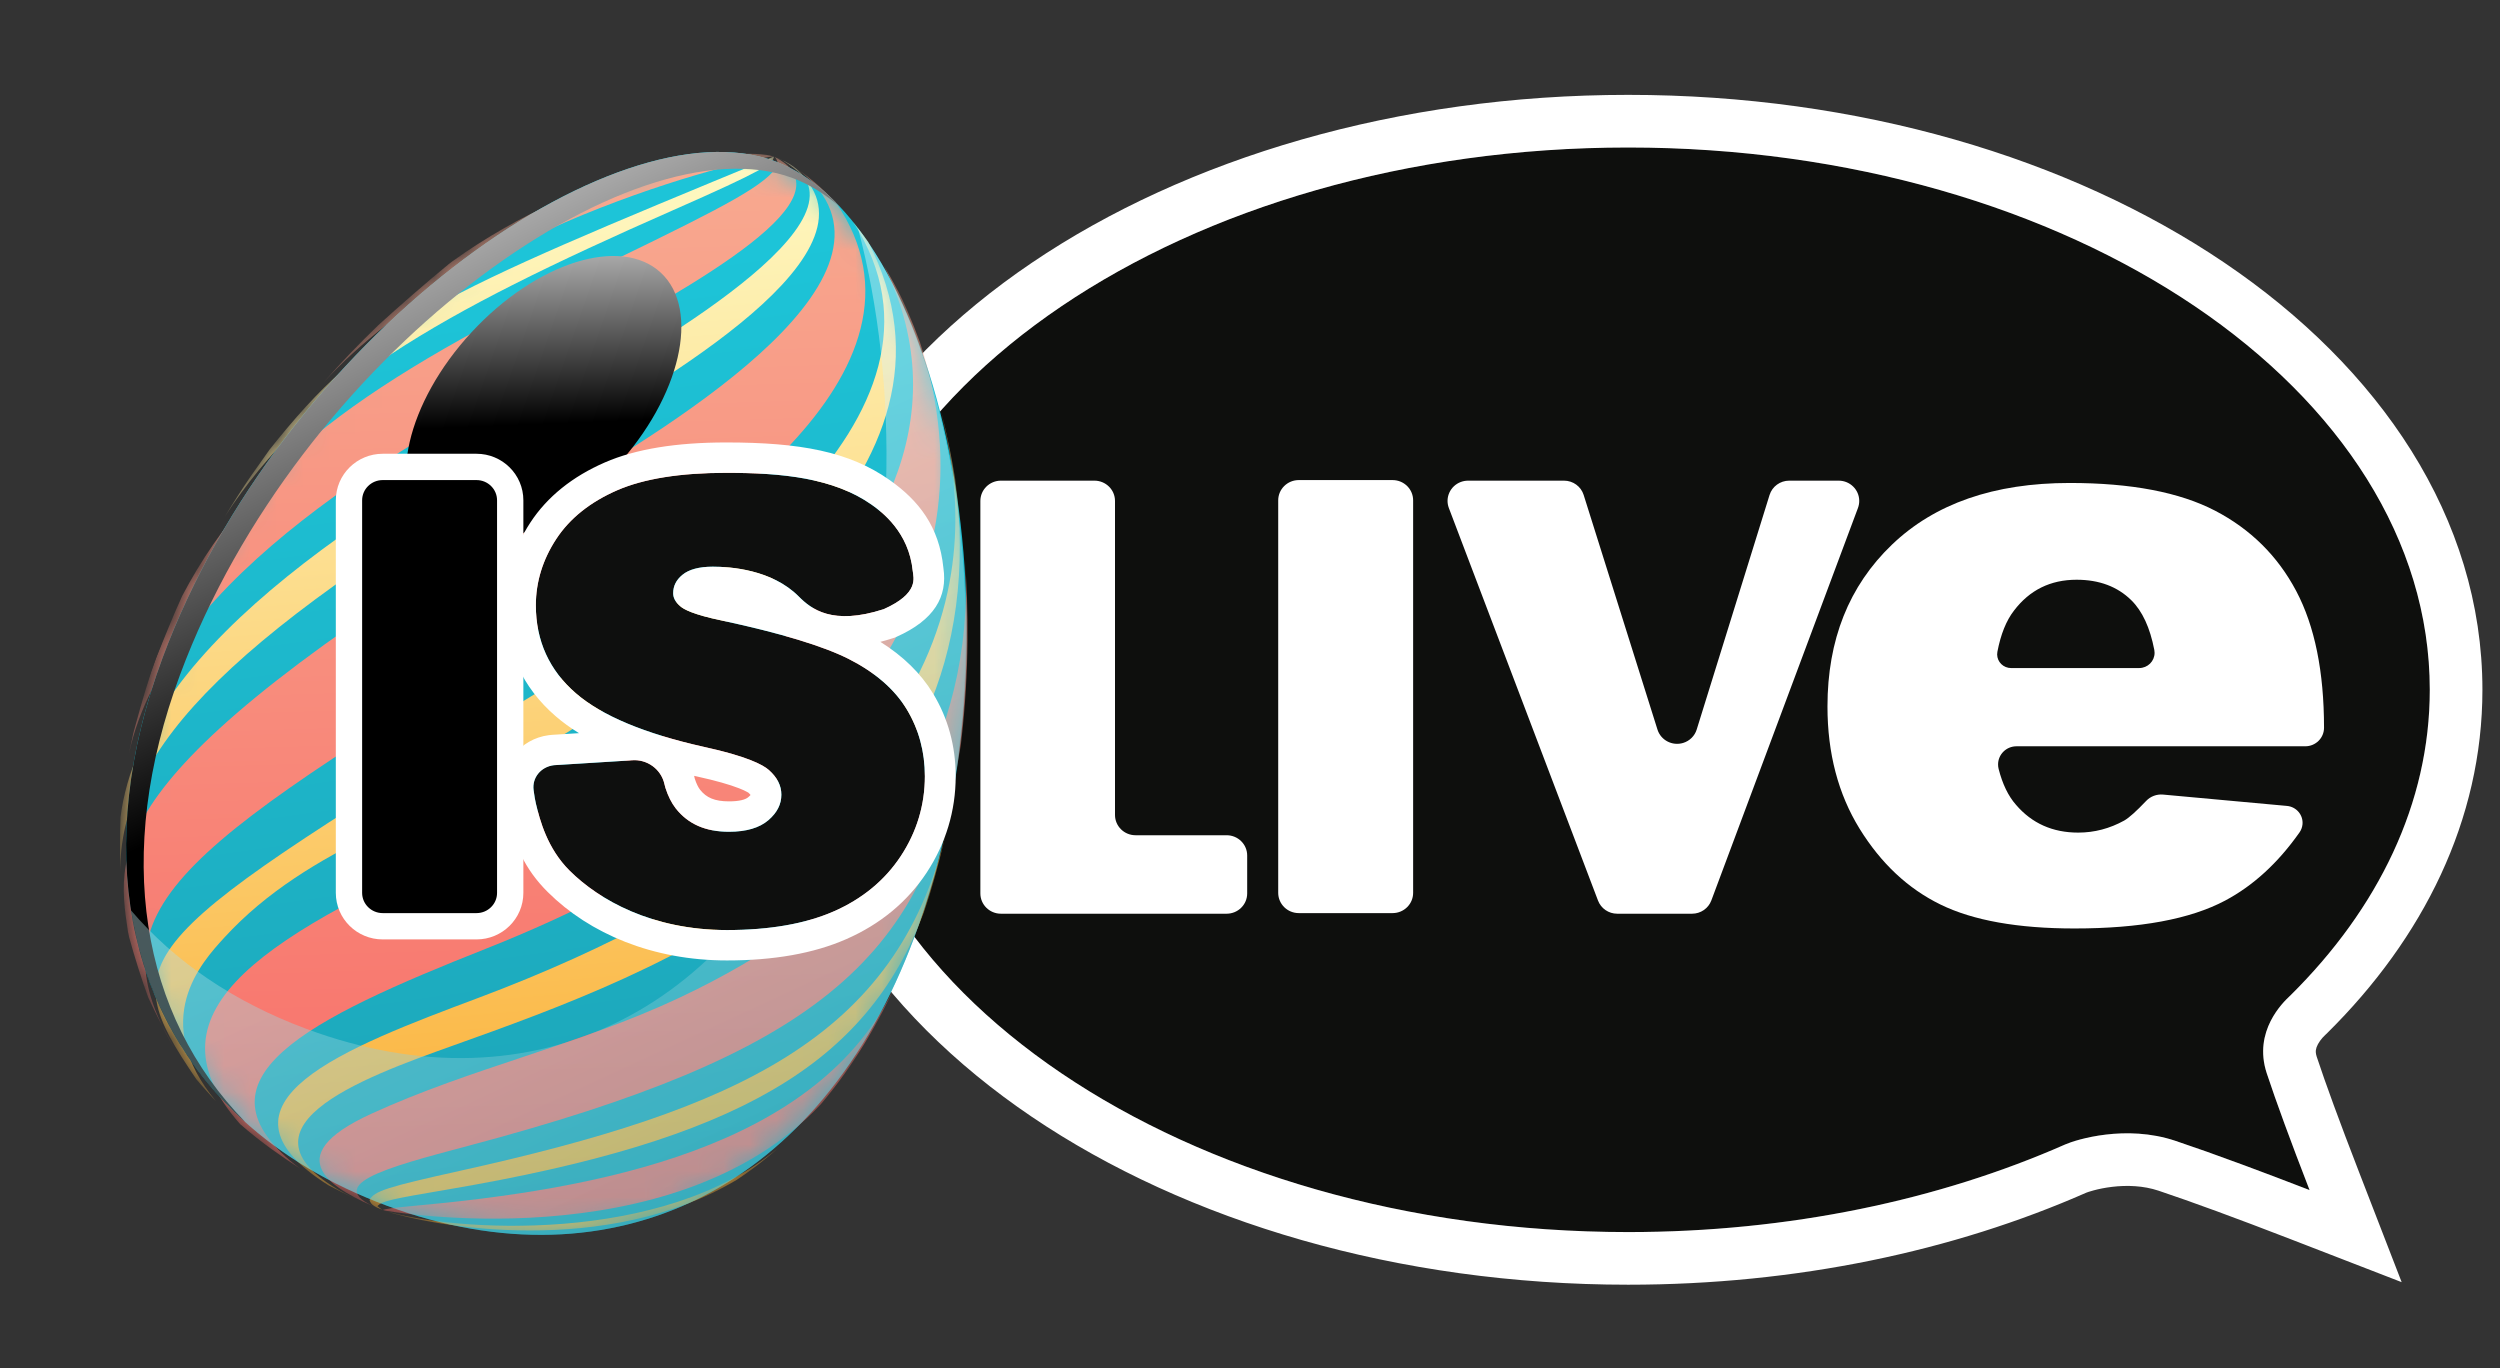 <svg width="95" height="52" viewBox="0 0 95 52" fill="none" xmlns="http://www.w3.org/2000/svg">
<rect x="0" y="0" width="95" height="52" fill="#333333" stroke="none"/>
<path fill-rule="evenodd" clip-rule="evenodd" d="M61.869 46.818C67.997 46.818 73.701 45.592 78.48 43.487C78.897 43.303 80.781 42.719 82.661 43.349C83.967 43.787 85.667 44.411 87.762 45.222C87.03 43.33 86.487 41.851 86.135 40.784C85.576 39.092 86.897 37.961 87.034 37.825C90.375 34.519 92.33 30.519 92.33 26.211C92.33 14.83 78.691 5.604 61.869 5.604C45.047 5.604 31.408 14.829 31.408 26.21C31.408 37.591 45.047 46.818 61.869 46.818Z" fill="#0E0F0D"/>
<path fill-rule="evenodd" clip-rule="evenodd" d="M85.261 44.274C84.268 43.906 83.402 43.599 82.663 43.351C80.784 42.721 78.899 43.304 78.481 43.488C73.703 45.594 67.999 46.819 61.871 46.819C45.048 46.819 31.41 37.593 31.41 26.212C31.41 14.831 45.048 5.605 61.871 5.605C78.693 5.605 92.332 14.832 92.332 26.213C92.332 30.52 90.377 34.52 87.036 37.827C87.029 37.833 87.019 37.843 87.007 37.854C86.771 38.077 85.606 39.178 86.137 40.786C86.315 41.325 86.542 41.97 86.817 42.72C87.086 43.454 87.402 44.288 87.764 45.223C86.855 44.872 86.021 44.555 85.261 44.274ZM79.288 45.318C74.24 47.542 68.26 48.819 61.871 48.819C53.114 48.819 45.097 46.421 39.211 42.44C33.338 38.466 29.41 32.765 29.41 26.212C29.41 19.658 33.338 13.957 39.212 9.984C45.097 6.003 53.114 3.605 61.871 3.605C70.628 3.605 78.645 6.003 84.53 9.985C90.404 13.958 94.332 19.659 94.332 26.213C94.332 31.163 92.079 35.65 88.443 39.248C88.399 39.292 88.372 39.317 88.352 39.336C88.32 39.366 88.303 39.382 88.255 39.435C88.194 39.505 88.131 39.588 88.083 39.677C88.036 39.764 88.012 39.837 88.004 39.9C87.997 39.953 87.995 40.033 88.036 40.158C88.373 41.177 88.901 42.62 89.629 44.501L91.263 48.722L87.042 47.088C84.961 46.283 83.292 45.671 82.027 45.247C81.448 45.053 80.822 45.033 80.26 45.1C79.985 45.133 79.746 45.184 79.563 45.233C79.401 45.276 79.308 45.311 79.29 45.318" fill="white"/>
<g clip-path="url(#clip0_4079_6022)">
<path d="M29.445 6.125C23.324 3.85 10.671 12.904 6.178 24.997C2.617 34.581 6.082 42.614 14.698 45.816C23.313 49.017 31.184 45.195 34.745 35.612C39.237 23.518 35.567 8.4 29.445 6.125Z" fill="url(#paint0_linear_4079_6022)"/>
<mask id="mask0_4079_6022" style="mask-type:luminance" maskUnits="userSpaceOnUse" x="4" y="5" width="33" height="42">
<path d="M29.445 6.125C23.324 3.85 10.671 12.904 6.178 24.997C2.617 34.581 6.082 42.614 14.698 45.816C23.313 49.017 31.184 45.195 34.745 35.612C39.237 23.518 35.567 8.4 29.445 6.125Z" fill="white"/>
</mask>
<g mask="url(#mask0_4079_6022)">
<path d="M12.3 14.527C12.973 13.762 13.669 13.036 14.38 12.353C15.165 11.636 16.236 10.706 17.058 10.031C17.097 10.001 17.135 9.972 17.174 9.942C22.407 6.18 28.121 5.551 29.409 5.947C28.975 5.9 17.96 8.337 12.3 14.527Z" fill="url(#paint1_linear_4079_6022)"/>
<path d="M4.902 28.624L5.072 27.834C5.412 26.575 5.701 25.625 5.939 24.984C6.228 24.278 6.606 23.335 6.924 22.642C9.804 17.177 14.54 14.161 23.424 9.844C27.656 7.788 29.173 7 29.576 6.239C29.541 6.144 29.5 5.991 29.41 5.948C32.484 7.47 26.622 10.699 21.45 13.547C15.449 16.852 6.381 21.847 4.902 28.624Z" fill="url(#paint2_linear_4079_6022)"/>
<path d="M6.608 39.805C6.294 39.244 5.898 38.483 5.63 37.898C5.385 37.226 5.096 36.314 4.91 35.623C4.893 35.551 4.878 35.479 4.863 35.406C4.372 32.155 3.908 29.084 21.419 18.61C25.57 16.127 35.291 10.313 30.345 6.451C30.913 6.878 31.066 6.993 31.755 7.68C36.27 14.233 26.062 20.488 21.704 23.159C6.925 32.214 3.415 34.365 6.608 39.805Z" fill="url(#paint3_linear_4079_6022)"/>
<path d="M34.96 13.013C38.014 22.286 32.004 30.682 18.47 36.049C11.752 38.712 6.966 41.019 11.392 44.401C10.675 43.925 9.998 43.474 9.126 42.718C5.21 38.292 10.426 35.449 18.222 31.916C20.408 30.926 39.411 21.899 33.595 10.104C34.145 11.072 34.189 11.152 34.475 11.797C34.645 12.189 34.807 12.594 34.961 13.012" fill="url(#paint4_linear_4079_6022)"/>
<path d="M36.766 24.32C36.755 25.58 36.68 26.856 36.532 28.134C36.524 28.204 36.516 28.274 36.507 28.345C35.185 36.535 30.811 40.086 17.789 43.543C14.606 44.388 12.093 45.056 14.533 45.984C12.619 45.207 10.492 43.984 14.102 42.326C17.9 40.582 22.017 39.703 25.801 37.921C29.468 36.196 31.129 34.642 31.838 33.979C32.732 33.144 37.165 28.602 36.663 21.233C36.74 22.244 36.776 23.276 36.766 24.32Z" fill="url(#paint5_linear_4079_6022)"/>
<path d="M33.55 38.416C33.108 39.265 32.625 40.055 32.106 40.785C31.813 41.196 31.509 41.589 31.193 41.961C25.555 47.953 14.629 46.019 14.533 45.984C14.62 45.942 14.984 45.891 15.623 45.834C22.663 45.197 31.12 43.663 34.045 37.403C33.886 37.749 33.721 38.087 33.549 38.417" fill="url(#paint6_linear_4079_6022)"/>
<path d="M8.541 19.634C8.857 19.112 9.186 18.601 9.527 18.099L10.239 17.091C14.06 12.28 16.404 11.313 29.409 5.947C29.381 6.217 29.04 6.464 25.544 8.002C16.572 11.953 11.739 14.701 8.541 19.634Z" fill="url(#paint7_linear_4079_6022)"/>
<path d="M4.569 33.176L4.57 33.174C4.556 32.537 4.553 31.687 4.58 31.051C5.432 24.248 14.873 18.858 21.765 14.923C24.854 13.16 34.252 7.794 29.409 5.947L29.738 6.091C34.528 9.022 25.685 14.202 21.435 16.691C8.937 24.01 4.524 28.324 4.569 33.176Z" fill="url(#paint8_linear_4079_6022)"/>
<path d="M8.204 41.846C7.978 41.598 7.675 41.269 7.461 41.012C4.237 36.257 4.866 35.87 20.976 25.972C25.862 22.97 37.305 15.939 32.41 8.423C32.585 8.651 32.822 8.951 32.99 9.184C37.519 17.991 26.354 24.876 20.356 28.574C16.445 30.986 11.765 32.089 8.52 35.633C7.663 36.569 5.658 38.759 8.204 41.846Z" fill="url(#paint9_linear_4079_6022)"/>
<path d="M36.097 17.105C36.169 17.46 36.236 17.82 36.296 18.186C38.147 32.247 25.03 36.938 17.192 39.74C13.839 40.939 8.227 42.945 13.474 45.542C13.176 45.395 12.778 45.2 12.485 45.044C7.531 41.917 13.178 39.796 18.16 37.926C39.109 30.06 36.586 19.179 35.756 15.603C35.881 16.093 35.994 16.594 36.097 17.106" fill="url(#paint10_linear_4079_6022)"/>
<path d="M35.873 31.956C35.659 32.877 35.404 33.79 35.107 34.69C32.901 40.484 28.003 43.332 17.037 45.196C14.874 45.564 14.514 45.637 14.342 45.833C14.399 45.878 14.476 45.939 14.533 45.984C14.16 45.816 14.105 45.773 14.04 45.602C14.217 45.263 14.699 45.108 17.477 44.492C28.003 42.16 34.063 39.428 35.935 31.684C35.915 31.774 35.894 31.865 35.873 31.956Z" fill="url(#paint11_linear_4079_6022)"/>
<path d="M28.587 44.421C28.394 44.564 28.2 44.7 28.002 44.832C23.043 47.791 16.452 46.626 14.533 45.984C17.166 46.822 25.239 47.326 29.596 43.601C29.269 43.892 28.932 44.165 28.588 44.421" fill="url(#paint12_linear_4079_6022)"/>
</g>
<path style="mix-blend-mode:screen" d="M23.406 17.747C25.865 15.082 26.629 11.777 25.113 10.364C23.596 8.952 20.373 9.967 17.913 12.632C15.454 15.297 14.69 18.602 16.206 20.014C17.723 21.427 20.946 20.412 23.406 17.747Z" fill="url(#paint13_linear_4079_6022)"/>
<path style="mix-blend-mode:screen" d="M6.844 25.634C11.338 13.541 23.99 4.488 30.112 6.763C30.741 6.996 31.345 7.369 31.916 7.857C31.154 7.046 30.325 6.452 29.445 6.125C23.324 3.85 10.671 12.904 6.178 24.997C3.489 32.233 4.808 38.583 9.322 42.639C5.349 38.571 4.293 32.501 6.844 25.634L6.844 25.634Z" fill="url(#paint14_linear_4079_6022)"/>
<path style="mix-blend-mode:multiply" opacity="0.4" d="M32.603 8.67C34.165 14.534 34.187 22.18 31.692 28.894C28.131 38.477 20.261 42.299 11.645 39.098C8.866 38.065 6.627 36.527 4.982 34.598C5.788 39.741 9.186 43.767 14.697 45.814C23.312 49.016 31.183 45.194 34.744 35.611C38.304 26.027 36.66 13.985 32.603 8.67Z" fill="url(#paint15_linear_4079_6022)"/>
</g>
<path fill-rule="evenodd" clip-rule="evenodd" d="M21.647 33.086C20.796 32.24 20.516 31.168 20.362 30.53C20.334 30.411 20.305 30.241 20.276 30.02H20.276C20.215 29.561 20.543 29.141 21.008 29.081C21.023 29.079 21.038 29.078 21.053 29.077L23.908 28.899L24.003 28.891C24.59 28.84 25.123 29.228 25.248 29.795C25.261 29.853 25.274 29.901 25.286 29.939C25.388 30.256 25.52 30.517 25.68 30.722C26.151 31.318 26.813 31.607 27.703 31.607C28.356 31.607 28.859 31.459 29.198 31.168C29.531 30.881 29.692 30.564 29.692 30.198C29.692 29.852 29.537 29.547 29.222 29.264C28.992 29.057 28.375 28.736 26.751 28.381C24.497 27.878 22.859 27.192 21.884 26.345C20.874 25.474 20.362 24.349 20.362 23C20.362 22.115 20.623 21.268 21.137 20.483C21.651 19.698 22.432 19.075 23.456 18.629C24.465 18.19 25.858 17.968 27.592 17.968C29.732 17.968 31.677 18.162 33.12 19.177C33.52 19.459 34.536 20.223 34.684 21.696C34.71 21.952 34.939 22.544 33.581 23.149C31.634 23.778 30.832 23.149 30.35 22.664C29.332 21.639 27.736 21.534 27.088 21.534C26.566 21.534 26.178 21.639 25.931 21.844C25.694 22.04 25.58 22.268 25.58 22.544C25.58 22.722 25.67 22.884 25.855 23.041C25.975 23.148 26.33 23.353 27.433 23.581C29.659 24.059 31.28 24.55 32.255 25.043C33.253 25.549 33.993 26.19 34.453 26.948C34.912 27.706 35.145 28.564 35.145 29.497C35.145 30.589 34.836 31.61 34.23 32.532C33.622 33.453 32.764 34.16 31.677 34.635C30.606 35.104 29.242 35.342 27.626 35.342C24.779 35.342 22.767 34.199 21.647 33.086Z" fill="#0E0F0E"/>
<path d="M21.647 33.086C22.768 34.2 24.779 35.342 27.626 35.342C29.243 35.342 30.606 35.104 31.677 34.635C32.764 34.16 33.623 33.453 34.23 32.532C34.837 31.61 35.145 30.589 35.145 29.497C35.145 28.564 34.913 27.706 34.453 26.948C33.993 26.19 33.253 25.549 32.255 25.043C31.281 24.55 29.659 24.059 27.434 23.581C26.33 23.353 25.975 23.148 25.855 23.041C25.67 22.884 25.581 22.722 25.581 22.544C25.581 22.268 25.694 22.04 25.931 21.844C26.178 21.639 26.567 21.534 27.088 21.534C27.736 21.534 29.332 21.639 30.35 22.664C30.832 23.149 31.634 23.778 33.581 23.149C34.94 22.544 34.71 21.952 34.684 21.696C34.536 20.223 33.52 19.459 33.12 19.177C31.677 18.162 29.733 17.968 27.592 17.968C25.858 17.968 24.465 18.19 23.456 18.629C22.432 19.075 21.651 19.698 21.137 20.483C20.623 21.268 20.363 22.115 20.363 23C20.363 24.349 20.874 25.474 21.884 26.345C22.859 27.192 24.497 27.878 26.751 28.382C28.375 28.736 28.992 29.058 29.222 29.264C29.538 29.547 29.692 29.852 29.692 30.198C29.692 30.564 29.531 30.881 29.198 31.168C28.859 31.459 28.357 31.607 27.703 31.607C26.814 31.607 26.151 31.318 25.68 30.722C25.52 30.517 25.388 30.256 25.286 29.939C25.274 29.901 25.262 29.853 25.249 29.795C25.123 29.228 24.59 28.84 24.004 28.891L23.909 28.899L21.053 29.077C20.544 29.141 20.216 29.561 20.276 30.02C20.305 30.241 20.334 30.411 20.363 30.53C20.516 31.168 20.796 32.24 21.647 33.086ZM26.392 29.549C26.398 29.575 26.402 29.589 26.401 29.588C26.464 29.783 26.536 29.925 26.604 30.011C26.842 30.313 27.16 30.452 27.703 30.452C28.095 30.452 28.328 30.384 28.43 30.296C28.496 30.239 28.515 30.221 28.52 30.209C28.506 30.189 28.48 30.159 28.436 30.119C28.442 30.125 28.427 30.114 28.39 30.094C28.318 30.053 28.215 30.005 28.08 29.953C27.717 29.812 27.195 29.662 26.493 29.508C26.454 29.5 26.415 29.491 26.377 29.482C26.382 29.504 26.387 29.526 26.392 29.549ZM22.002 27.86C21.672 27.657 21.376 27.442 21.114 27.215C19.849 26.124 19.192 24.681 19.192 23C19.192 21.889 19.52 20.825 20.154 19.856C20.798 18.873 21.758 18.106 22.985 17.572C24.162 17.06 25.708 16.813 27.592 16.813C30.412 16.813 32.272 17.162 33.8 18.237C34.912 19.019 35.691 20.01 35.849 21.581C36.012 22.674 35.507 23.559 34.062 24.202L34.005 24.228L33.945 24.247C33.776 24.302 33.613 24.349 33.454 24.39C34.316 24.93 34.992 25.587 35.457 26.355C36.027 27.294 36.316 28.358 36.316 29.497C36.316 30.812 35.942 32.051 35.211 33.163C34.477 34.274 33.441 35.127 32.152 35.69C30.918 36.232 29.397 36.497 27.626 36.497C24.799 36.497 22.406 35.479 20.817 33.9C19.935 33.024 19.538 32.104 19.224 30.797C19.184 30.632 19.149 30.425 19.115 30.168C18.972 29.076 19.752 28.077 20.858 27.936C20.893 27.931 20.928 27.928 20.979 27.924L22.002 27.86ZM35.849 21.581C35.849 21.581 35.849 21.582 35.849 21.582C35.849 21.581 35.849 21.58 35.849 21.579L35.849 21.581Z" fill="white"/>
<path fill-rule="evenodd" clip-rule="evenodd" d="M38.035 18.265H41.589C42.02 18.265 42.37 18.61 42.37 19.035V30.968C42.37 31.394 42.719 31.739 43.15 31.739H46.612C47.043 31.739 47.393 32.083 47.393 32.509V33.951C47.393 34.376 47.043 34.721 46.612 34.721H38.035C37.604 34.721 37.254 34.376 37.254 33.951V19.035C37.254 18.61 37.604 18.265 38.035 18.265Z" fill="white"/>
<path fill-rule="evenodd" clip-rule="evenodd" d="M49.353 18.243H52.919C53.35 18.243 53.699 18.588 53.699 19.013V33.928C53.699 34.353 53.35 34.698 52.919 34.698H49.353C48.922 34.698 48.572 34.353 48.572 33.928V19.013C48.572 18.588 48.922 18.243 49.353 18.243Z" fill="white"/>
<path d="M18.108 17.743H14.542C13.841 17.743 13.261 18.305 13.261 19.013V33.928C13.261 34.636 13.841 35.198 14.542 35.198H18.108C18.809 35.198 19.388 34.636 19.388 33.928V19.013C19.388 18.305 18.809 17.743 18.108 17.743Z" fill="black" stroke="white"/>
<path fill-rule="evenodd" clip-rule="evenodd" d="M55.787 18.265H59.434C59.775 18.265 60.078 18.485 60.179 18.807L62.984 27.724C63.112 28.13 63.549 28.357 63.961 28.231C64.207 28.156 64.4 27.965 64.475 27.721L67.243 18.81C67.344 18.486 67.647 18.265 67.989 18.265H69.87C70.301 18.265 70.651 18.61 70.651 19.035C70.651 19.126 70.634 19.217 70.603 19.302L65.031 34.217C64.918 34.52 64.626 34.721 64.299 34.721H61.454C61.129 34.721 60.838 34.522 60.724 34.221L55.057 19.306C54.905 18.908 55.11 18.464 55.513 18.314C55.601 18.282 55.694 18.265 55.787 18.265Z" fill="white"/>
<path fill-rule="evenodd" clip-rule="evenodd" d="M75.947 29.216C76.093 29.793 76.314 30.25 76.61 30.585C77.213 31.288 78 31.639 78.972 31.639C79.586 31.639 80.169 31.486 80.722 31.18C80.906 31.075 81.183 30.826 81.554 30.435C81.719 30.261 81.956 30.172 82.197 30.194L86.905 30.625V30.625C87.264 30.658 87.528 30.971 87.495 31.326C87.484 31.436 87.445 31.543 87.38 31.634C86.564 32.792 85.623 33.655 84.556 34.222C83.225 34.929 81.319 35.282 78.834 35.282C76.676 35.282 74.978 34.978 73.74 34.373C72.502 33.769 71.478 32.808 70.664 31.491C69.852 30.174 69.444 28.626 69.444 26.847C69.444 24.315 70.259 22.267 71.891 20.7C73.522 19.135 75.774 18.353 78.648 18.353C80.98 18.353 82.82 18.704 84.171 19.405C85.52 20.107 86.549 21.124 87.255 22.456C87.96 23.788 88.313 25.522 88.313 27.656C88.313 28.044 87.994 28.359 87.6 28.359L76.626 28.359C76.24 28.359 75.927 28.668 75.927 29.049C75.927 29.106 75.933 29.162 75.947 29.216ZM80.989 22.808C80.462 22.29 79.769 22.03 78.91 22.03C77.918 22.03 77.125 22.421 76.531 23.204C76.238 23.582 76.028 24.103 75.901 24.768C75.847 25.051 76.035 25.323 76.322 25.377C76.354 25.383 76.387 25.386 76.419 25.386L81.288 25.386C81.612 25.386 81.874 25.127 81.874 24.807C81.874 24.771 81.871 24.735 81.864 24.699C81.701 23.852 81.41 23.222 80.989 22.808Z" fill="white"/>
<defs>
<linearGradient id="paint0_linear_4079_6022" x1="18.523" y1="10.828" x2="24.245" y2="51.534" gradientUnits="userSpaceOnUse">
<stop stop-color="#1DC4D8"/>
<stop offset="1" stop-color="#1D9EB1"/>
</linearGradient>
<linearGradient id="paint1_linear_4079_6022" x1="20.725" y1="5.276" x2="22.124" y2="50.833" gradientUnits="userSpaceOnUse">
<stop stop-color="#F8AB91"/>
<stop offset="1" stop-color="#F86663"/>
</linearGradient>
<linearGradient id="paint2_linear_4079_6022" x1="17.255" y1="5.382" x2="18.654" y2="50.94" gradientUnits="userSpaceOnUse">
<stop stop-color="#F8AB91"/>
<stop offset="1" stop-color="#F86663"/>
</linearGradient>
<linearGradient id="paint3_linear_4079_6022" x1="18.344" y1="5.349" x2="19.743" y2="50.906" gradientUnits="userSpaceOnUse">
<stop stop-color="#F8AB91"/>
<stop offset="1" stop-color="#F86663"/>
</linearGradient>
<linearGradient id="paint4_linear_4079_6022" x1="21.151" y1="5.263" x2="22.55" y2="50.819" gradientUnits="userSpaceOnUse">
<stop stop-color="#F8AB91"/>
<stop offset="1" stop-color="#F86663"/>
</linearGradient>
<linearGradient id="paint5_linear_4079_6022" x1="23.704" y1="5.184" x2="25.103" y2="50.741" gradientUnits="userSpaceOnUse">
<stop stop-color="#F8AB91"/>
<stop offset="1" stop-color="#F86663"/>
</linearGradient>
<linearGradient id="paint6_linear_4079_6022" x1="23.332" y1="5.195" x2="24.731" y2="50.753" gradientUnits="userSpaceOnUse">
<stop stop-color="#F8AB91"/>
<stop offset="1" stop-color="#F86663"/>
</linearGradient>
<linearGradient id="paint7_linear_4079_6022" x1="21.698" y1="46.889" x2="18.221" y2="5.894" gradientUnits="userSpaceOnUse">
<stop stop-color="#FAAC30"/>
<stop offset="1" stop-color="#FEFBC6"/>
</linearGradient>
<linearGradient id="paint8_linear_4079_6022" x1="19.956" y1="47.036" x2="16.479" y2="6.041" gradientUnits="userSpaceOnUse">
<stop stop-color="#FAAC30"/>
<stop offset="1" stop-color="#FEFBC6"/>
</linearGradient>
<linearGradient id="paint9_linear_4079_6022" x1="21.697" y1="46.889" x2="18.222" y2="5.894" gradientUnits="userSpaceOnUse">
<stop stop-color="#FAAC30"/>
<stop offset="1" stop-color="#FEFBC6"/>
</linearGradient>
<linearGradient id="paint10_linear_4079_6022" x1="24.736" y1="46.631" x2="21.26" y2="5.636" gradientUnits="userSpaceOnUse">
<stop stop-color="#FAAC30"/>
<stop offset="1" stop-color="#FEFBC6"/>
</linearGradient>
<linearGradient id="paint11_linear_4079_6022" x1="25.619" y1="46.556" x2="22.144" y2="5.561" gradientUnits="userSpaceOnUse">
<stop stop-color="#FAAC30"/>
<stop offset="1" stop-color="#FEFBC6"/>
</linearGradient>
<linearGradient id="paint12_linear_4079_6022" x1="22.228" y1="46.844" x2="18.752" y2="5.849" gradientUnits="userSpaceOnUse">
<stop stop-color="#FAAC30"/>
<stop offset="1" stop-color="#FEFBC6"/>
</linearGradient>
<linearGradient id="paint13_linear_4079_6022" x1="20.353" y1="6.569" x2="20.736" y2="16.107" gradientUnits="userSpaceOnUse">
<stop stop-color="white"/>
<stop offset="1"/>
</linearGradient>
<linearGradient id="paint14_linear_4079_6022" x1="10.155" y1="3.599" x2="20.204" y2="25.347" gradientUnits="userSpaceOnUse">
<stop stop-color="white"/>
<stop offset="1"/>
</linearGradient>
<linearGradient id="paint15_linear_4079_6022" x1="15.19" y1="13.904" x2="35.28" y2="57.383" gradientUnits="userSpaceOnUse">
<stop stop-color="white"/>
<stop offset="1" stop-color="#1D9EB1"/>
</linearGradient>
<clipPath id="clip0_4079_6022">
<rect width="30.722" height="42.711" fill="white" transform="translate(15.002 0.594) rotate(20.384)"/>
</clipPath>
</defs>
</svg>
